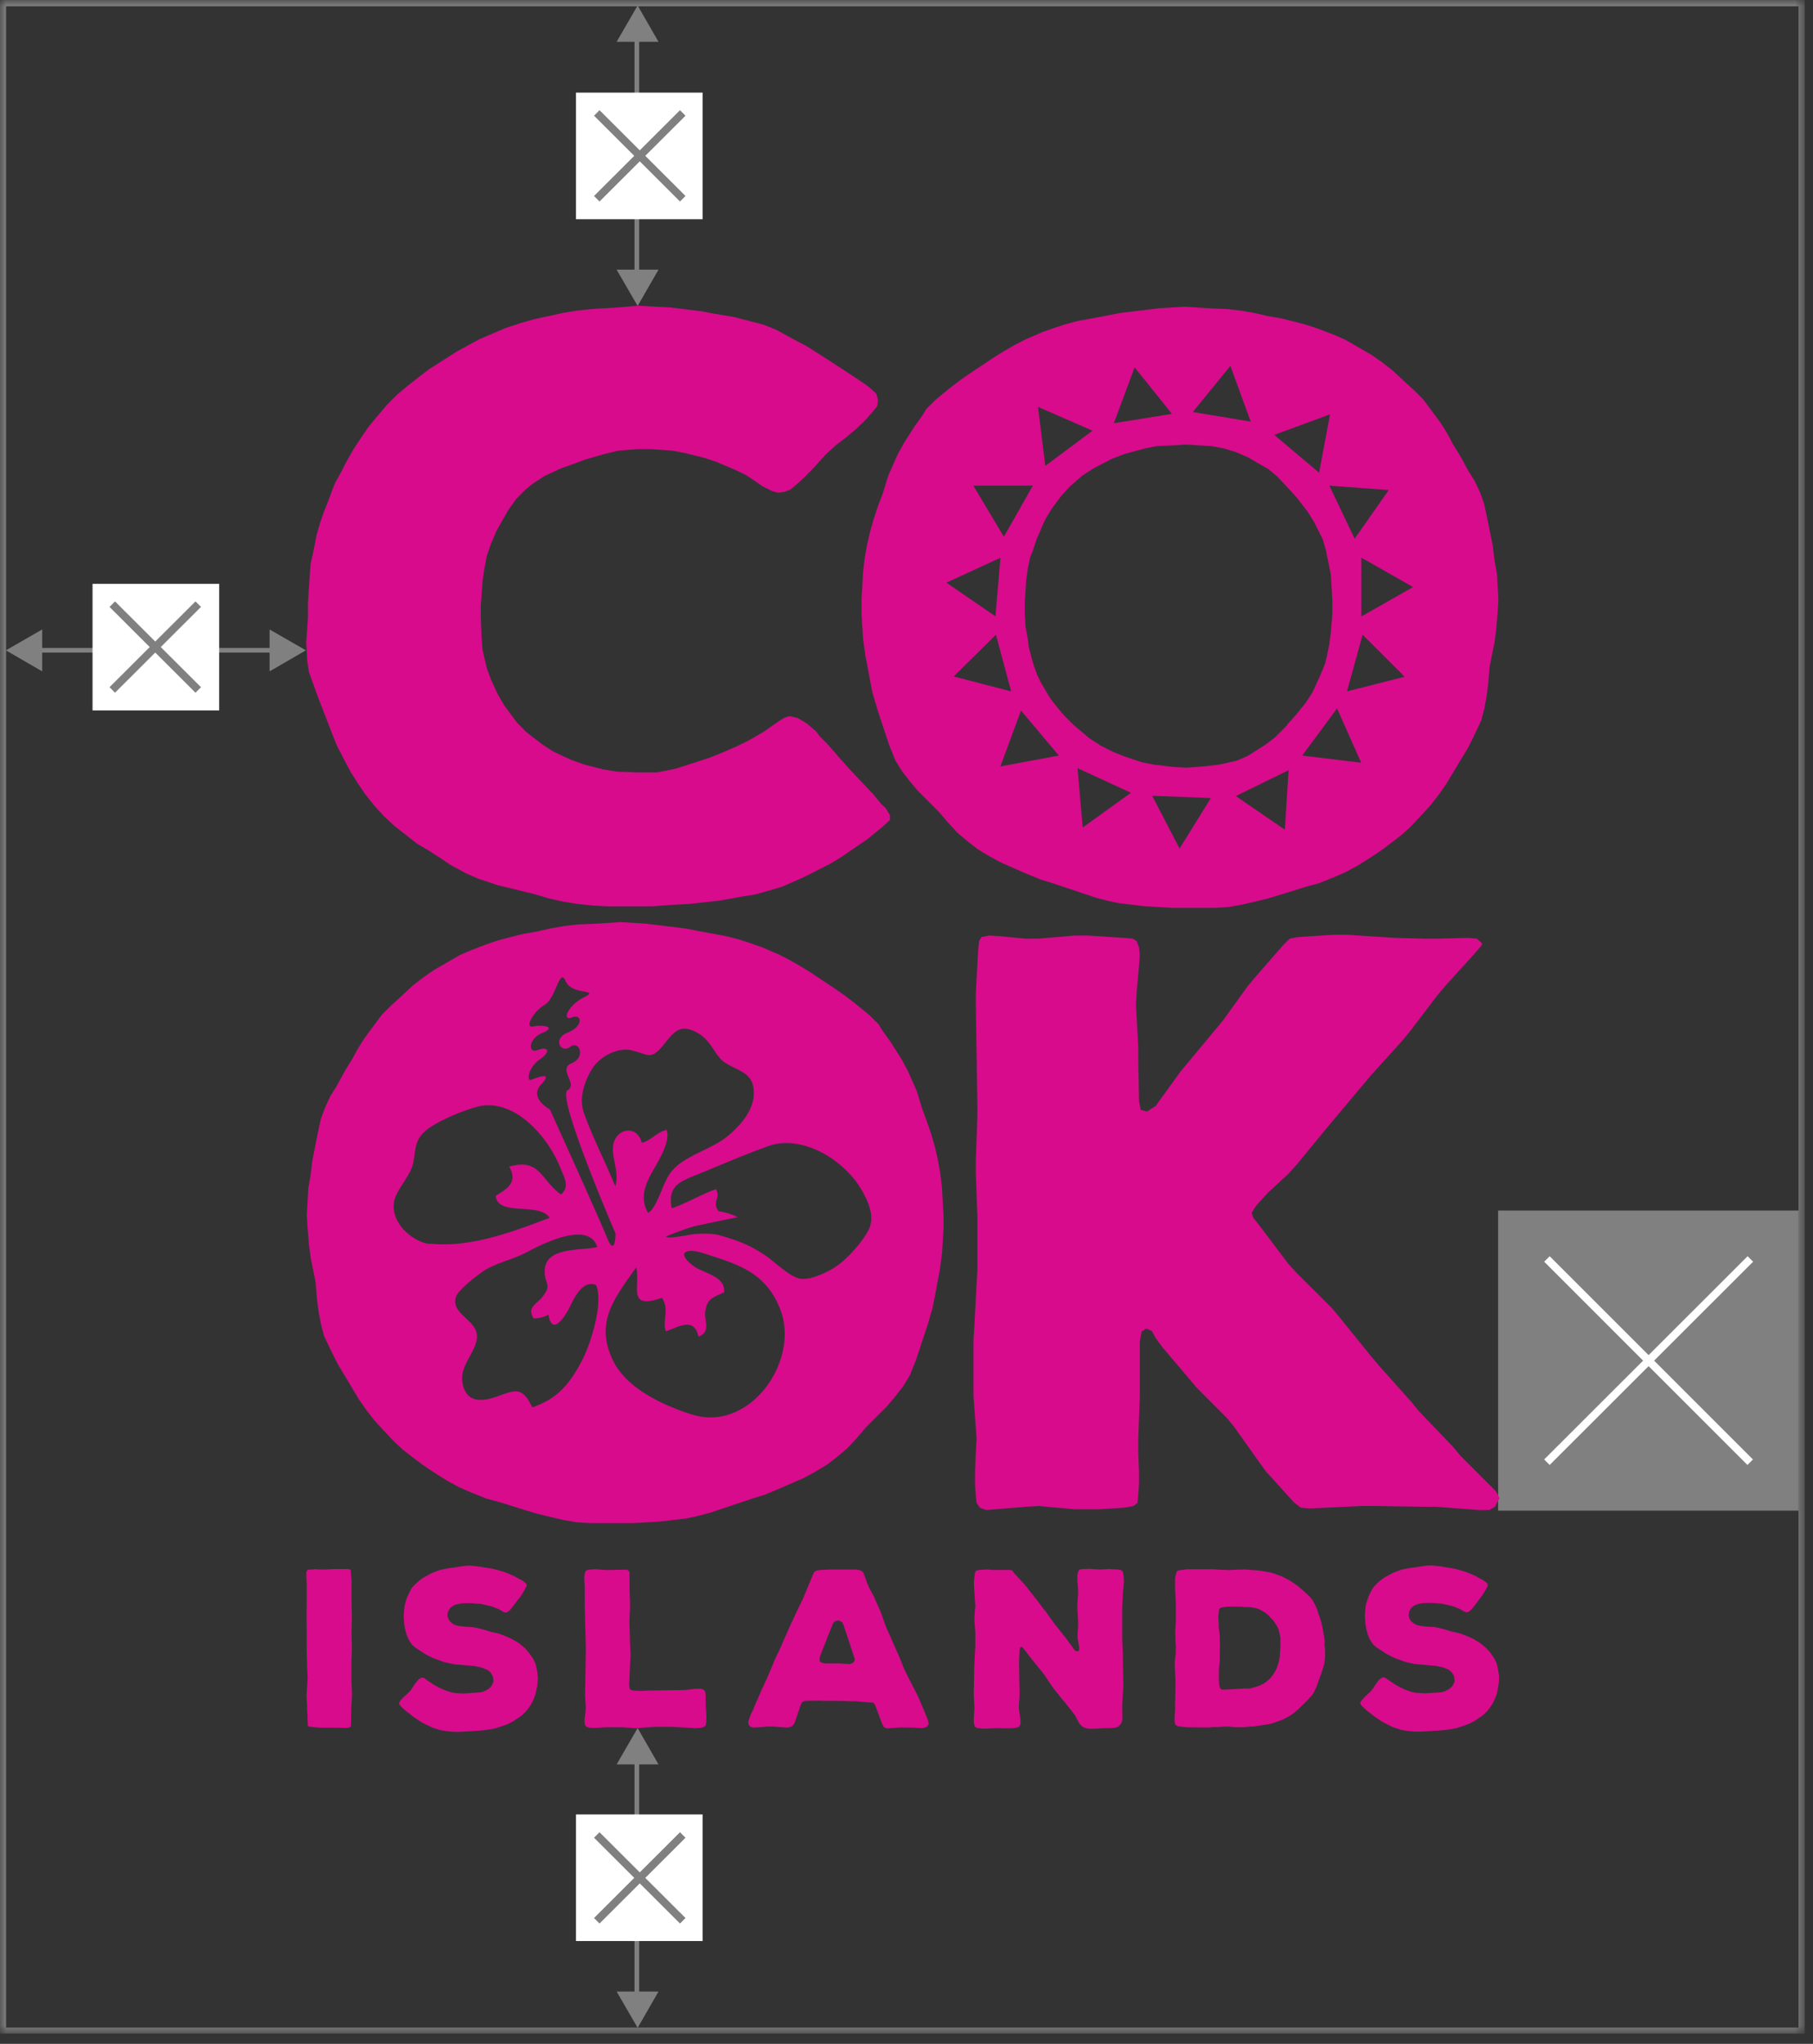 <svg xmlns="http://www.w3.org/2000/svg" xmlns:xlink="http://www.w3.org/1999/xlink" width="149" height="168" fill="none">
  <rect width="100%" height="100%" fill="#333333" stroke="none"/>
  <g clip-path="url(#a)">
    <mask id="c" width="149" height="168" x="0" y="0" maskUnits="userSpaceOnUse" style="mask-type:luminance">
      <use xlink:href="#b"/>
    </mask>
    <g mask="url(#c)">
      <path stroke="gray" stroke-width=".512" d="M148.065.261H.241v166.656h147.824z"/>
    </g>
    <path fill="gray" d="M147.803 99.504h-24.68v24.667h24.68z"/>
    <path stroke="#fff" stroke-width=".64" d="m127.133 103.484 16.705 16.706m.013-16.706-16.718 16.706"/>
    <path stroke="gray" stroke-miterlimit="10" stroke-width=".384" d="M3.006 53.45h19.726"/>
    <path fill="gray" d="m.485 53.457 2.983 1.728V51.74zm21.671 1.728 2.983-1.729-2.983-1.715z"/>
    <path fill="#fff" d="M18.013 47.99H7.605v10.407h10.407z"/>
    <path stroke="gray" stroke-width=".64" d="m16.292 49.66-7.066 7.054m7.066 0L9.226 49.66"/>
    <path stroke="gray" stroke-miterlimit="10" stroke-width=".384" d="M52.338 2.938v19.726"/>
    <path fill="gray" d="M50.676 3.436h3.443L52.404.453zm0 18.729 1.728 2.983 1.715-2.983z"/>
    <path fill="#fff" d="M57.743 7.612H47.336V18.02h10.407z"/>
    <path stroke="gray" stroke-width=".64" d="m56.112 16.336-7.066-7.053m0 7.053 7.066-7.053"/>
    <path stroke="gray" stroke-miterlimit="10" stroke-width=".384" d="M52.338 144.494v19.726"/>
    <path fill="gray" d="m50.676 145.03 1.728-2.983 1.715 2.983zm0 18.67 1.728 2.982 1.715-2.982z"/>
    <path fill="#fff" d="M57.743 149.141H47.336v10.407h10.407z"/>
    <path stroke="gray" stroke-width=".64" d="m56.112 157.884-7.066-7.053m0 7.053 7.066-7.053"/>
    <path fill="#D80B8C" d="m27.47 128.972-.82.039h-.293l-.436-.026-.269.026h-.14l-.18.012-.102.077-.064.192.038.986v1.549l-.012.973v.294l.012.986v1.549l.026.973v.281l.051.986-.013.294-.064.973-.012.282.05.973v.268l.026.269v.295l.026.448v.179l.064.051.102.039.896.076h1.114l.922.013.256-.013.14-.064.052-.089v-.192l.025-.986v-.294l.064-.973v-.282l-.05-.973v-1.561l.038-.973v-.295l-.026-.973v-.281l.026-.986v-.294l-.026-.973v-1.754l-.013-.294-.038-.461-.013-.205-.038-.102-.205-.039zm16.736 9.002-.025.307-.026.308-.064.294-.09.397-.09.243-.153.358-.128.244-.217.32-.18.217-.217.218-.218.192-.358.23-.23.167-.27.141-.255.128-.41.14-.538.18-.294.064-.448.064-.269.038-.397.038-.256.013-.41.026-.857.051h-.397l-.256-.013-.41-.038-.268-.039-.308-.051-.268-.089-.397-.128-.256-.128-.27-.128-.255-.128-.23-.141-.577-.397-.217-.179-.32-.243-.218-.193-.205-.192-.14-.166-.013-.128.09-.154.063-.089.192-.205.5-.461.166-.205.294-.46.167-.205.18-.192.204-.103.192.026.205.153.563.385.282.153.243.128.422.192.269.09.282.089.294.052.41.025.281.013 1.14-.077.281-.025.154-.039.269-.115.23-.141.18-.179.089-.128.115-.269-.026-.307-.038-.141-.14-.256-.09-.102-.23-.18-.154-.051-.27-.115-.294-.064-.307-.064-1.715-.154-.538-.115-.281-.064-.397-.153-.269-.09-.282-.115-.601-.307-.244-.167-.268-.166-.23-.154-.308-.256-.166-.23-.154-.269-.115-.269-.115-.384-.064-.269-.052-.397-.038-.576.026-.281.038-.436.051-.268.064-.231.09-.269.192-.396.115-.256.154-.218.179-.192.281-.269.23-.179.244-.167.243-.128.346-.192.538-.217.268-.09.423-.077.281-.051.538-.077.397-.064.294-.038.27-.026h.28l.538.064.27.026.127.038.295.039.614.102.294.077.295.09.307.089.282.115.269.116.268.115.346.192.256.128.23.166.167.154v.179l-.115.205-.192.358-.141.218-.691.896-.192.256-.218.179-.14.051-.129-.012-.18-.09-.268-.166-.269-.103-.128-.064-.269-.089-.153-.026-.307-.077-.41-.089-.282-.013-.473-.039h-.461l-.307.013-.308.051-.294.09-.102.064-.218.154-.09.115-.128.243-.038.294.064.231.14.23.193.18.218.115.127.051.27.051.447.051.615.039.307.051.614.154.576.179.41.089.269.064.5.192.358.154.256.128.256.141.23.141.525.435.192.218.18.217.217.32.14.231.129.281.076.269.077.397.026.269zm13.846 3.172-.012.294v.154l-.052.217-.115.128-.128.052-.179.038h-.14l-.244.026-1.997-.116h-1.357l-1.613.116-1.05-.077h-1.33l-.82.051h-.269l-.256-.013-.205-.038-.115-.077-.09-.102-.038-.218v-.282l.09-.691.013-.269-.064-.947v-.294l.025-.948v-.294l.039-2.189v-.294l-.064-2.189v-.295l-.026-.947v-1.536l-.038-.538v-.269l.025-.166.051-.231.077-.102.115-.051.205-.039h.141l.269-.025.883.064h.282l1.28-.026h.179l.128.077.09.128v1.562l.038 1.037v.294l-.051 1.037v.294l.038 1.037v.295l.051 1.037v.294l-.115 2.368.026.179.013.09.038.09.09.076.217.039.615.038.537-.038h.282l2.599-.039.281-.012.615-.077.281-.013h.269l.218.051.128.103.05.128.026.204.013.999.026.294zm18.221.322.051.256-.128.192-.204.09-.23.038h-.257l-.41-.038h-.268l-.807-.013-1.114.077-.23-.077-.102-.141-.09-.192-.563-1.51-.128-.18-.154-.038h-.217l-1.076-.09h-.281l-1.344-.038h-1.076l-.269-.013h-.268l-.832.013-.23.038-.142.09-.102.218-.41 1.216-.102.294-.205.231-.269.102h-.294l-1.037-.077h-.282l-1.113.077h-.23l-.218-.09-.141-.192v-.23l.051-.141.103-.294.256-.551.102-.269.448-1.011.102-.256.474-1.011.115-.269.41-.973.102-.269.487-1.011.102-.256.653-1.472.5-1.075.127-.282.397-.807.128-.281.346-.832.102-.269.32-.742.09-.205.179-.103.269-.051.832-.038h2.227l.307.076.205.141.09.231.256.704.115.269.448.844.102.256.397.884.103.256.32.921.102.256.397.871.102.256.397.883.115.256.359.896.102.256.563 1.114.436.845.128.256.486 1.139.358.896zm-6.016-5.069-.077-.231-.397-1.228-.09-.269-.358-1.063-.09-.23-.179-.128-.23-.051-.192.051-.18.179-.486 1.216-.102.269-.474 1.203-.051.269.051.218.192.089.256.039h1.14l.844.051.23-.077.142-.141.05-.179zm21.983-4.552-.012.295v2.662l.05 1.037v.294l.04 2.369v.307l-.026.141-.013.307-.051.87.012 1.037-.012.256-.077.218-.141.192-.18.128-.166.051-.256.026-.909.025-.294.026-.448.013h-.282l-.243-.051-.205-.09-.217-.166-.167-.231-.269-.525-.166-.23-.691-.883-.192-.218-.691-.858-.167-.23-.627-.935-.166-.217-.705-.871-.179-.217-.665-.871-.154-.153-.128.064-.051.204-.039.909v.282l.013.896v.294l.026 1.012v.281l-.064 1.012.025.281.103.717.025.294-.064.231-.115.128-.128.038-.218.039-.14.013-.307.012-.833-.012h-.281l-.743.038h-.281l-.27-.026-.204-.025-.14-.09-.078-.128-.038-.179-.013-.128v-.269l.039-.602.013-.281-.052-.947v-.295l.039-2.189.013-.294.05-.948.026-.294v-1.242l-.077-.947v-.294l.077-.948-.025-.294-.064-.973-.026-.282v-.409l.026-.269.038-.282.026-.192.064-.128.102-.051.205-.038.538-.039.537.039h1.344l.218.025.09.064.102.167.755.806.192.218.666.857.18.218.665.883.179.218.64.896.166.218.679.857.179.218.653.909.14.115.142.026.128-.09v-.205l-.128-.755-.013-.282.05-.781v-.281l-.063-1.101v-.282l.064-1.101-.013-.281-.051-.666v-.461l.051-.23.064-.141.128-.077.218-.038h.166l.307-.013.807.051h.281l.615-.038.269.026.422.012.192.039.128.051.103.128.038.256.013.154.025.307-.038.563-.038.282zm16.66 3.98v.307l-.039.435-.051.295-.128.409-.089.295-.116.269-.102.294-.102.307-.103.269-.192.397-.141.23-.256.282-.179.192-.307.294-.397.397-.23.192-.346.269-.23.141-.359.192-.23.102-.397.141-.269.09-.282.077-.281.051-1.101.166h-.269l-.397.051h-.857l-.461-.051h-.295l-.576.039h-.448l-.307.038h-.269l-1.254-.013h-.269l-.768-.089-.14-.077-.09-.09-.039-.192v-.435l.039-.538v-.665l.012-.269v-.282l.013-.294v-.947l-.013-.295-.038-.947v-.269l.038-.397.039-.269v-.307l.013-.281-.039-.474v-.307l-.013-.154v-.307l.052-.947v-1.242l-.013-.295-.051-.947v-.986l.076-.268.039-.192.077-.103.192-.051.307-.038.269-.039h2.15l.858.051h.141l.32.013.755-.038h.269l.281-.013.448.038.576.039.282.038.474.077.294.051.269.077.64.23.269.128.269.141.256.141.588.41.231.205.217.179.397.371.18.179.166.205.128.23.192.397.102.269.09.295.102.294.09.282.077.294.077.397.051.294.051.307.038.295v.435l.039.295v.307zm-4.096 1.549.128-.269.102-.307.077-.269.077-.397v-.256l.038-.409v-.858l-.077-.41-.077-.269-.038-.102-.141-.269-.269-.384-.089-.089-.18-.192-.192-.192-.217-.167-.397-.23-.256-.103-.256-.051-.282-.051h-.448l-.307-.039h-1.114l-.396.052-.192.051-.09.089-.051.218v.166l-.039.269.039.538v.294l.051.397.038.282v.281l.013.295v.397l-.013.857v.308l-.038.281-.038.397v.935l.051.435.077.192.102.089h.218l1.677-.089h.409l.282-.077.307-.09.282-.102.268-.128.231-.166.32-.282.179-.218.218-.345zm12.618-8.7-.268.026-.295.038-.384.064-.55.077-.282.051-.41.077-.281.09-.538.217-.333.192-.256.128-.23.167-.243.179-.282.269-.179.192-.141.217-.128.256-.179.397-.09.269-.077.231-.051.268-.038.436-.013.281.026.576.064.397.051.269.128.384.102.269.167.269.153.23.308.256.243.154.269.166.23.166.614.308.269.115.269.089.397.154.281.064.538.115 1.715.154.308.064.307.064.269.115.141.051.23.18.09.102.153.256.026.141.025.307-.115.269-.089.128-.18.179-.23.141-.269.115-.141.038-.294.039-1.127.064-.294-.013-.41-.026-.294-.051-.282-.089-.269-.09-.422-.192-.243-.128-.269-.154-.576-.396-.205-.141-.192-.039-.205.116-.179.192-.153.204-.308.461-.166.205-.499.461-.18.205-.076.089-.09.154.026.128.14.166.192.192.218.192.32.244.218.179.576.397.243.14.243.128.269.129.256.128.397.128.269.089.307.051.269.039.409.038.256.013h.397l.858-.051.422-.026.243-.013.397-.038.269-.038.448-.064.295-.064.537-.18.41-.141.256-.128.269-.14.23-.167.358-.23.218-.192.218-.218.179-.217.218-.32.128-.231.166-.371.09-.243.089-.397.051-.295.039-.307.013-.307-.013-.294-.039-.269-.076-.397-.064-.269-.128-.282-.141-.23-.218-.32-.179-.218-.205-.217-.525-.435-.23-.141-.243-.141-.256-.128-.359-.154-.512-.192-.269-.064-.409-.089-.576-.18-.615-.153-.307-.051-.602-.026-.46-.064-.269-.051-.128-.051-.205-.116-.205-.179-.141-.23-.051-.231.038-.294.116-.243.089-.115.218-.154.115-.064.282-.09.307-.051.307-.013h.474l.461.039.294.013.41.089.307.077.141.026.269.089.128.064.268.103.269.166.179.09.128.012.141-.051.218-.179.205-.256.678-.896.141-.218.205-.358.102-.205v-.179l-.166-.154-.231-.166-.256-.128-.333-.192-.268-.115-.269-.116-.295-.115-.307-.089-.281-.09-.308-.077-.614-.102-.282-.039-.128-.038-.269-.026-.537-.064zM52.445 25.126l-1.562.14-2.19.129-1.202.128-1.19.192-2.407.525-1.127.32-1.203.396-2.125.91-.986.524-.921.512-2.253 1.434-.858.653-.909.717-.858.717-.844.844-.781.922-.704.845-.627.909-.64.973-.564.985-.499.973-.5.91-.486 1.305-.358.909-.346.973-.281.985-.282 1.434-.218.973-.076 1.037-.141 2.214v1.114l-.064 1.037-.077.986.077 1.497.14.973.705 1.959.499 1.293 1.062 2.739.704 1.37.487.909.576.909.627.921.781.973.78.845.846.78 1.83 1.435.999.588.908.59.858.575 1.331.717.922.397 1.562.525 3.174.78 1.063.32 1.203.27 1.19.192 1.204.127 1.203.064h3.674l1.767-.127 1.267-.064 2.483-.27 1.767-.32 1.19-.191 1.203-.333 1.063-.32 1.625-.717.922-.46 1.408-.718.845-.512 1.344-.921.845-.577 1.28-1.05.563-.524v-.384l-.358-.589-.346-.32-.64-.78-1.907-2.023-.704-.781-1.14-1.306-.703-.717-.282-.384-.768-.653-.78-.46-.64-.129-.423.129-.704.46-.922.653-1.344.781-.922.448-1.05.46-1.139.462-1.766.576-1.05.333-.576.128-.986.192h-1.625l-1.69-.064-1.14-.192-1.548-.397-1.063-.384-1.408-.653-.921-.589-1.344-1.037-.768-.78-1.063-1.434-.563-.986-.5-1.101-.358-.973-.346-1.498-.076-.985-.064-1.626v-1.037l.14-1.958.141-.973.205-1.114.359-1.037.422-.986.5-.908.486-.845.64-.91.845-.844.499-.397.985-.653 1.421-.653.91-.32 1.062-.396 1.561-.449 1.127-.268 1.549-.128h1.139l1.767.128 1.05.205 1.56.384.986.332 1.55.653.921.448 1.344.91.781.396.486.128.5-.064.499-.192.627-.525.358-.32.781-.78 1.19-1.306.782-.717.78-.59.781-.652.768-.717.64-.717.423-.512.077-.525-.141-.524-.5-.461-.422-.32-.78-.525-2.19-1.434-1.83-1.165-.999-.525-1.548-.844-.986-.397-2.483-.64-1.626-.27-.986-.191-2.611-.32-1.549-.077zm57.192 51.709-2.996.193-.652.127-.525.525-2.279 2.612-.653.78-2.009 2.791-3.52 4.237-2.023 2.804-.717.46-.512-.14-.14-.717-.065-3.443v-1.05l-.192-3.444.064-1.05.192-2.15.064-.845-.064-.653-.192-.512-.32-.204-.717-.065-2.995-.191h-1.05l-2.995.255h-1.037l-2.023-.192-.972-.063-.653.127-.192.333-.077.781-.192 3.508v1.05l.128 8.077v1.037l-.128 3.584v1.037l.128 3.52v4.557l-.064 1.05-.192 3.584-.064 1.037v4.557l.256 3.521-.064 1.1-.064 1.639v1.037l.064.909.064.589.269.396.512.192 3.264-.268 1.037-.064 2.995.268h2.023l2.022-.128.781-.14.32-.256.064-.653.064-.973v-.973l-.064-1.575v-1.036l.128-3.521v-4.493l.141-.845.384-.256.46.192.32.589.526.717 2.15 2.535.653.78 2.535 2.548.588.717 2.023 2.854.576.794 2.291 2.535.576.46.781.064 4.173-.204h1.037l4.109.064h1.037l3.52.268h.845l.461-.268.192-.384.192-.321-.32-.588-2.867-2.868-.653-.781-2.804-2.931-.64-.781-2.675-2.995-.653-.781-2.534-3.136-.653-.781-2.868-2.855-.716-.794-2.407-3.187-.461-.589-.128-.384.32-.525.333-.384.717-.78 1.626-1.498.716-.794 2.343-2.855.653-.78 2.406-2.868.653-.78 2.535-2.804.653-.781 2.278-2.996.653-.78 2.483-2.74.512-.589.064-.192-.128-.128-.32-.269-.717-.064-2.47.065h-1.05l-2.47-.065-3.981-.256z"/>
    <mask id="d" width="149" height="168" x="0" y="0" maskUnits="userSpaceOnUse" style="mask-type:luminance">
      <use xlink:href="#b"/>
    </mask>
    <g mask="url(#d)">
      <path fill="#D80B8C" d="M71.537 100.718c-.32 1.011-1.728 2.547-2.535 3.174-.716.563-2.355 1.395-3.277 1.203-.87-.179-2.099-1.408-2.816-1.894-1.254-.845-2.189-1.203-3.635-1.626-.704-.205-1.344-.179-2.01-.153-.576.025-2.342.473-2.535.217 1.037-.422 1.946-.755 2.522-.883s2.228-.474 3.367-.704c-.46-.256-1.024-.41-1.549-.487-.614-.755.205-1.088-.23-1.817-1.255.448-2.381 1.139-3.636 1.574-.345-1.869.64-2.189 2.291-2.854 1.882-.769 3.764-1.588 5.671-2.266 2.688-.948 5.965 1.011 7.438 3.277.576.883 1.241 2.214.921 3.226m-14.657 15.566c-2.304-.73-5.389-2.125-6.502-4.468-1.485-3.123.115-5.069 1.92-7.629.384 1.523-.82 3.533 2.112 2.509.64.883.025 1.856.32 2.752 1.062-.371 2.342-1.203 2.688.435 1.05-.384.46-1.331.55-2.01.154-1.075.5-1.164 1.55-1.625.166-1.332-1.703-1.575-2.497-2.164-1.485-1.113-.653-1.536.832-1.049 2.752.896 5.056 1.497 6.272 4.57 1.677 4.25-2.483 10.176-7.232 8.679m-8.948-4.634c-1.062 2.061-2.035 3.302-4.186 4.045-.832-1.728-1.382-1.434-2.893-.896-1.28.461-2.585.537-2.854-1.178-.23-1.523 1.395-2.675 1.178-3.994-.192-1.177-2.176-1.702-1.69-3.046.205-.564 1.638-1.665 2.15-2.023 1.024-.717 2.407-.973 3.546-1.562 1.011-.525 5.159-2.79 5.901-.486-1.19.333-4.25-.064-4.314 1.907-.05 1.229.679 1.114-.243 2.253-.435.538-1.254.832-.665 1.716a2.7 2.7 0 0 0 1.216-.308c.294 1.869 1.408.051 1.728-.589.41-.832 1.062-2.278 2.176-1.856.627 1.383-.397 4.724-1.05 5.991m-12.583-9.357c-1.37-.141-3.162-1.626-2.982-3.329.102-1.088 1.344-2.176 1.587-3.315.218-1.037.09-1.856.986-2.637.934-.794 3.008-1.651 4.211-1.984 3.072-.845 5.888 2.432 6.912 5.03.295.743.794 1.537.039 2.164-1.677-1.203-1.715-3.008-4.25-2.292.704 1.293-.102 1.78-1.114 2.407.154 1.728 3.597.487 4.43 1.805-3.047 1.152-6.49 2.471-9.806 2.125m8.832-15.924c-.832.345-.793-.935.397-1.409 1.19-.486 0-.69-.768-.524s.039-1.268.947-1.78c.91-.512 1.23-3.149 1.716-1.945.486 1.19 2.906.627 1.51 1.33-1.382.705-1.83 1.998-.998 1.652.832-.333.986.717-.333 1.242-1.318.537-.538 1.754.192 1.178.742-.576 1.319.857.128 1.344-1.19.486.563 1.715-.346 2.227s3.943 11.764 3.943 11.764 0 2.087-.717.295c-.73-1.793-4.672-10.484-4.672-10.484s-1.78-.948-.704-2.074c1.075-1.127-.486-.5-.845-.359-.358.141-.269-.998.717-1.677.973-.678.666-1.1-.166-.768m7.706.026c1.42.307 1.548.858 2.61-.435.884-1.075 1.358-1.856 2.894-.96 1.126.665 1.344 1.907 2.266 2.457 1.241.743 2.419.833 2.265 2.727-.115 1.28-1.152 2.432-2.073 3.2-1.37 1.165-3.405 1.562-4.57 2.83-.845.921-1.178 2.97-2.023 3.545-.73-1.229-.23-2.38.384-3.469.487-.858 1.472-2.432 1.127-3.366-.82.192-1.255.87-2.036 1.062-.345-1.37-1.83-1.255-2.265-.128-.41 1.037.499 2.56.077 3.687-.82-2.023-1.818-3.918-2.548-5.953-.435-1.19-.051-2.47.589-3.584.627-1.088 2.112-1.882 3.303-1.626m25.575 12.443-.064-1.178-.128-1.1-.192-1.102-.255-1.113-.32-1.101-.333-.973-.384-1.037-.461-1.498-.461-1.037-.256-.588-.525-.973-.909-1.434-.653-.909-.32-.525-.78-.78-1.114-.91-.845-.652-.845-.59-1.958-1.305-.845-.525-.909-.525-.909-.46-1.37-.59-.908-.32-.973-.32-.973-.255-2.47-.461-.974-.192-3.251-.397-2.087-.128-1.958.128-1.562.064-1.113.128-1.101.192-1.114.256-1.114.192-1.036.256-.973.256-.973.32-1.37.525-.909.397-2.15 1.242-.845.588-.845.653-1.114 1.037-.716.653-.717.717-.59.78-.908 1.242-.525.845-.46.845-.526.845-.716 1.306-.525.845-.448.972-.333.91-.32 1.497-.384 1.959-.128 1.113-.192 1.101-.128 2.215.064 1.037.128 1.497.128.973.397 1.959.128 1.497.128.973.192 1.037.256.973.653 1.37.46.909 1.754 2.931.589.845.653.845.653.717 1.037 1.101.716.652.845.653.781.589 1.178.781.845.525.973.525.908.396 1.306.525.973.256 2.086.653 1.114.333 1.037.256 1.114.256 1.113.192 1.101.064h3.52l2.215-.128 2.15-.256.91-.192.972-.256 3.52-1.178 1.037-.32 1.101-.461 2.087-.908.972-.525.973-.589.845-.653.845-.717.78-.845.718-.845 1.754-1.753.652-.781.653-.845.525-.845.525-1.306.973-2.931.396-1.37.192-.973.192-1.049.192-.973.192-1.434.064-.973.064-1.113v-1.101l-.064-1.114z"/>
    </g>
    <path fill="#D80B8C" d="M111.881 50.66v-4.825l4.249 2.42-4.249 2.419zm-1.178 6.17 1.28-4.659 3.456 3.457zm-3.687 5.288 2.868-3.892 1.984 4.468-4.852-.59zm-1.216-2.522-1.037 1.037-.781.589-1.433.908-.909.397-1.434.32-1.05.128-1.625.128-1.101-.064-1.626-.192-.973-.192-1.37-.46-.972-.385-1.037-.524-.909-.59-1.306-1.1-.78-.781-.397-.46-.717-.91-.32-.525-.525-.908-.256-.525-.32-.91-.128-.46-.256-.973-.064-.589-.192-1.036-.064-1.05v-.973l.064-.973.064-.909.128-.909.192-.909.192-.46.32-.973.589-1.37.192-.397.525-.845.717-.973.716-.78 1.037-.91.91-.588 1.497-.781 1.037-.397 1.69-.46.972-.193 1.434-.064.973-.064 2.086.128 1.037.192 1.037.32.909.397 1.69.973.716.589.973 1.037.653.717.909 1.177.525.845.717 1.434.256.909.397 1.958.064 1.037.064 1.101v1.101l-.128 1.562-.128.973-.32 1.497-.397.973-.653 1.434-.589.909-.845 1.037-.653.716zm-.205 8.602-4.032-2.765 4.34-2.125-.308 4.877zm-8.653 1.55-2.253-4.34 4.826.192zm-7.962-1.729-.423-4.877 4.391 2.022zm-6.759-5.03 1.69-4.584 3.11 3.7-4.813.896zm-3.853-7.374 3.482-3.444 1.254 4.66-4.736-1.229zm-.589-7.72 4.442-2.047-.41 4.813zm7.105-7.974-2.381 4.199-2.51-4.2zm4.902-4.519-3.878 2.893-.602-4.852zm3.47-5.197 3.059 3.815-4.775.768 1.703-4.583zm7.859-.141 1.677 4.596-4.762-.794 3.085-3.79zm8.193 3.994-.897 4.8-3.686-3.11zm4.825 6.221-2.803 4.007-2.074-4.365zm8.871 6.797-.192-1.1-.128-1.114-.396-1.959-.32-1.497-.32-.91-.461-.972-.525-.845-.717-1.306-.525-.844-.448-.845-.525-.845-.909-1.242-.588-.78-.717-.718-.717-.652-1.114-1.037-.845-.653-.844-.59-2.151-1.24-.909-.398-1.37-.524-.972-.32-.973-.256-1.037-.256-1.114-.192-1.113-.257-1.101-.192-1.114-.128-1.562-.064-1.958-.128-2.087.128-3.251.397-.973.192-2.47.461-.973.256-.973.32-.91.32-1.369.589-.909.46-.909.526-.844.524-1.959 1.306-.845.59-.845.652-1.113.909-.781.78-.32.526-.653.908-.909 1.434-.525.973-.256.589-.46 1.037-.461 1.497-.397 1.037-.32.973-.32 1.114-.256 1.1-.192 1.114-.128 1.101-.064 1.178-.064 1.114v1.1l.064 1.114.064.973.192 1.434.192.973.192 1.037.192.972.397 1.37.972 2.932.525 1.305.525.845.653.845.653.78 1.753 1.755.717.845.781.844.845.717.845.653.973.589.973.525 2.086.909 1.114.46 1.037.32 3.52 1.178.973.256.909.192 2.15.256 2.215.128h3.52l1.101-.064 1.101-.192 1.113-.256 1.037-.256 1.114-.333 2.086-.652.973-.256 1.306-.525.909-.397.973-.525.845-.525 1.177-.78.781-.59.845-.652.717-.653 1.037-1.101.652-.717.653-.845.589-.845 1.767-2.931.46-.909.653-1.37.256-.973.192-1.05.128-.972.128-1.498.397-1.958.128-.973.128-1.498.064-1.037-.128-2.214z"/>
  </g>
  <defs>
    <clipPath id="a">
      <path fill="#fff" d="M0 0h148.336v167.168H0z"/>
    </clipPath>
    <path id="b" fill="#fff" d="M148.336 0H0v167.168h148.336z"/>
  </defs>
</svg>
